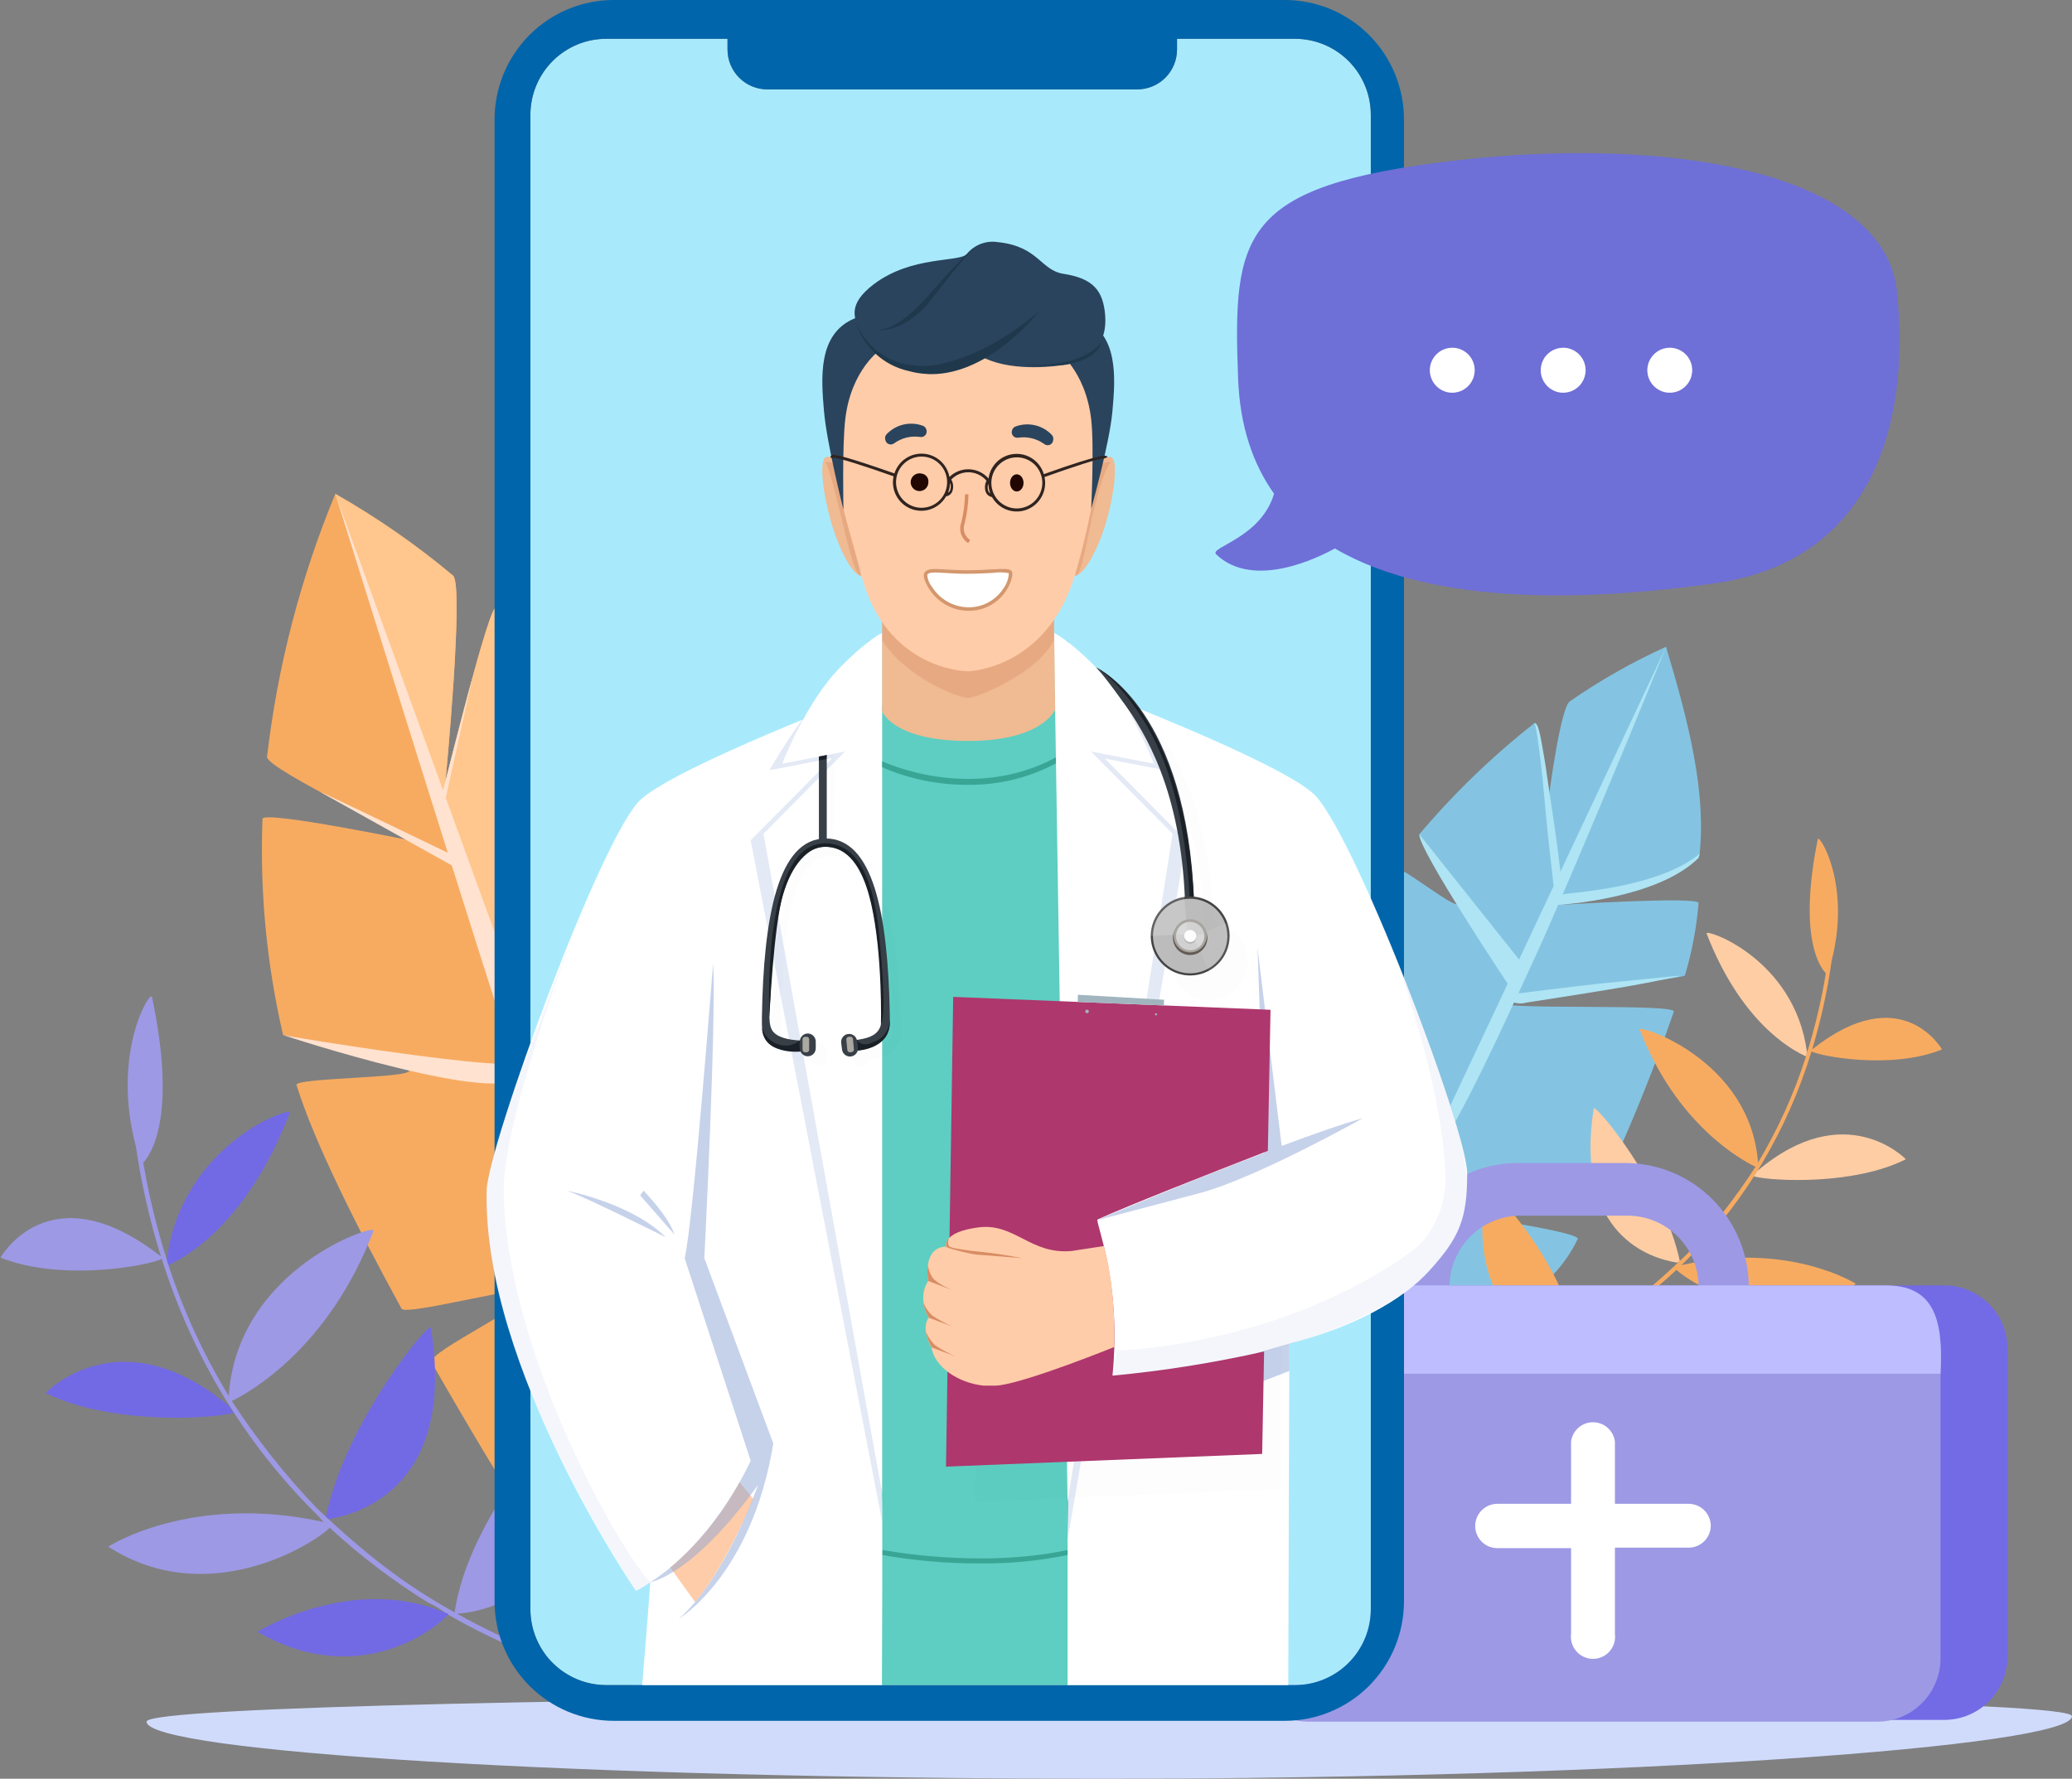 <svg width="467" height="401" viewBox="0 0 467 401" fill="none" xmlns="http://www.w3.org/2000/svg">
<rect x="0" y="0" width="467" height="401" fill="#808080" stroke="none"/>
<path d="M466.987 386.908C466.987 393.679 367.755 401 248.908 401C130.061 401 33.035 394.903 33.035 388.132C33.035 381.361 466.987 380.137 466.987 386.908Z" fill="#D0DBFC"/>
<path d="M375.495 145.806C367.917 149.247 360.664 153.366 353.824 158.111C351.693 159.548 349.126 179.349 349.126 179.349C349.126 179.349 347.057 162.059 345.849 163.021C336.398 170.448 327.725 178.819 319.966 188.007C318.981 189.156 329.711 202.561 328.689 203.773C327.667 204.985 314.869 194.241 313.81 195.64C300.962 212.718 267.378 259.629 262.518 285.352L296.737 299.494C337.325 303.542 350.559 289.7 355.594 279.343C356.491 277.507 321.461 272.722 321.461 272.722C321.461 272.722 359.93 270.223 360.74 268.499C366.973 255.339 372.485 241.847 377.252 228.084C377.9 226.136 337.375 227.835 337.898 225.961C338.147 225.136 379.532 220.714 379.757 219.902C381.346 214.585 382.378 209.117 382.835 203.586C382.922 202.012 351.145 204.023 351.145 204.023C351.145 204.023 382.585 196.939 383.047 192.717C384.592 178.625 380.629 162.871 375.495 145.806Z" fill="#84C4E2"/>
<path d="M320.252 263.352L350.16 199.763C350.06 199.013 349.998 198.264 349.911 197.502C349.612 194.92 349.321 192.334 349.038 189.744C348.328 183.36 347.917 176.951 347.107 170.579C346.16 162.946 345.861 163.084 345.861 163.084C346.808 162.634 347.531 167.918 347.879 169.83C348.44 172.828 348.727 175.489 349.2 178.5C350.123 184.509 351.032 190.493 351.693 196.527L375.519 145.818C375.519 145.818 363.394 175.652 352.191 201.675L352.44 201.587C353.313 201.262 373.625 200.338 383.071 192.467L382.809 193.429C373.501 202.661 351.954 203.911 351.169 204.036C347.431 212.781 346.085 215.517 342.247 223.9C342.757 223.923 343.269 223.877 343.767 223.762L346.259 223.45L355.232 222.35C362.173 221.513 369.151 220.926 376.093 220.189C377.725 220.014 378.847 220.002 378.847 220.002C378.847 220.002 371.993 221.476 367.457 222.263C360.64 223.437 353.749 224.524 346.97 225.574L344.104 226.011C343.169 226.292 342.172 226.292 341.237 226.011C331.978 246.187 323.554 262.503 320.252 263.352Z" fill="#AEE4F4"/>
<path d="M360.751 268.599L317.485 271.098L317.023 273.371C317.023 273.371 350.832 270.635 360.751 268.599Z" fill="#4E9DC4"/>
<path d="M319.915 188.107L342.981 217.078L340.34 222.575C340.34 222.575 319.479 191.28 319.915 188.107Z" fill="#AEE4F4"/>
<path d="M75.58 111.337C84.952 116.666 93.828 122.829 102.099 129.752C104.666 131.851 100.416 176.076 100.416 176.076C100.416 176.076 110.386 135.674 111.806 137.048C123.529 148.157 134.059 160.468 143.222 173.777C143.895 174.752 135.296 187.819 135.969 188.769C152.244 213.243 175.323 232.257 178.812 268.824C178.812 268.824 181.218 291.186 178.812 289.737C176.407 288.288 115.258 337.498 115.258 337.498C115.258 337.498 107.083 324.318 97.288 307.165C96.042 304.879 120.828 293.423 119.495 291.074C118.56 289.387 91.456 296.746 90.509 295.034C80.689 277.107 70.795 257.455 66.832 244.6C66.334 242.976 92.678 243.063 92.204 241.364C91.656 239.328 63.804 233.331 63.804 233.331C60.095 217.371 58.536 200.984 59.168 184.609C59.243 182.585 94.622 189.893 94.622 189.893C94.622 189.893 59.904 173.278 60.19 170.629C62.551 150.245 67.731 130.29 75.58 111.337V111.337Z" fill="#F7AB61"/>
<path d="M75.58 111.337C84.952 116.666 93.827 122.829 102.098 129.752C104.666 131.851 100.416 176.076 100.416 176.076C100.416 176.076 110.385 135.674 111.806 137.048C123.529 148.157 134.059 160.468 143.222 173.777C143.92 174.789 138.599 183.222 139.272 184.246C155.472 208.708 175.336 232.332 178.812 268.862C178.812 268.862 181.217 291.224 178.812 289.775C176.407 288.326 124.442 254.307 124.442 254.307L75.58 111.337Z" fill="#FFC68D"/>
<path d="M75.58 111.337C75.58 111.337 111.98 228.022 115.931 239.253C116.915 242.027 65.523 233.856 63.853 233.331C63.953 233.494 115.258 250.122 116.915 242.077C126.498 269.149 128.667 267.4 132.829 268.899L75.58 111.337Z" fill="#FFE2CF"/>
<path d="M72.189 178.55C72.613 178.55 101.636 192.592 101.636 192.592L103.02 195.765L72.189 178.55Z" fill="#FFE2CF"/>
<path d="M106.571 152.452L99.119 180.999L99.481 184.284L106.571 152.452Z" fill="#FFE2CF"/>
<path d="M175.186 376.239C167.173 383.872 140.381 379.986 120.143 371.954C114.257 369.618 108.533 366.893 103.008 363.796C107.233 363.558 133.813 360.51 127.383 320.882C127.097 319.121 105.7 341.546 102.46 363.508C93.737 358.586 84.827 352.764 71.381 339.984C64.275 332.548 57.871 324.468 52.252 315.848C56.227 313.911 74.16 303.917 84.204 277.432C84.827 275.783 53.486 285.889 51.554 314.698C45.91 305.431 41.352 295.542 37.971 285.227H38.108C37.987 284.921 37.883 284.608 37.797 284.29C37.797 284.103 37.709 283.915 37.672 283.728C37.672 283.89 37.672 284.04 37.672 284.203C35.363 276.972 33.564 269.587 32.288 262.103C34.033 260.254 39.94 251.721 34.257 224.761C33.908 223.1 25.023 237.254 30.631 258.492C31.868 266.879 33.751 275.158 36.264 283.253C11.203 263.652 0.125 283.516 0.125 283.516C14.244 289.162 34.22 285.115 36.463 283.803C39.885 294.745 44.613 305.231 50.545 315.035C50.545 315.035 52.439 318.059 52.775 318.571C58.369 327.187 64.906 335.149 72.265 342.308C72.271 342.328 72.271 342.35 72.265 342.37H72.191L72.988 343.132C43.08 336.523 24.388 348.679 24.388 348.679C46.694 363.046 70.421 348.267 74.322 344.419C81.194 350.778 88.664 356.456 96.628 361.372C98.055 361.992 99.393 362.803 100.603 363.783V363.783C106.728 367.333 113.105 370.428 119.682 373.04C134.636 378.95 148.344 381.486 158.65 381.486C166.849 381.486 172.943 379.899 175.859 377.101L175.186 376.239Z" fill="#9D99E5"/>
<path d="M100.666 363.696C79.332 354.588 58.01 367.868 58.01 367.868C78.92 380.012 95.806 369.193 100.616 364.395C101.526 363.608 100.691 363.746 100.666 363.696Z" fill="#726AE4"/>
<path d="M65.299 250.872C65.898 249.273 40.825 257.881 37.572 284.153C37.709 284.153 37.797 284.89 37.921 285.228C42.283 283.279 55.991 275.308 65.299 250.872Z" fill="#726AE4"/>
<path d="M51.766 317.097C26.992 296.334 10.281 314.036 10.281 314.036C24.612 321.157 47.155 319.97 52.651 318.521C52.651 318.521 51.816 317.272 51.791 317.122L51.766 317.097Z" fill="#726AE4"/>
<path d="M97.113 299.369C96.838 297.67 77.735 320.845 73.436 342.033C73.597 342.033 73.834 342.22 74.096 342.445C81.71 341.271 102.758 334.425 97.113 299.369Z" fill="#726AE4"/>
<path d="M296.401 312.612C302.931 318.746 324.614 315.423 340.951 308.864C345.7 306.936 350.317 304.695 354.771 302.155C351.344 301.993 329.848 299.657 334.832 267.562C335.057 266.138 352.503 284.165 355.232 301.918C362.26 297.895 369.438 293.173 380.255 282.691C385.987 276.632 391.148 270.053 395.67 263.04C392.442 261.503 377.862 253.508 369.575 232.12C369.064 230.795 394.499 238.791 396.231 262.103C400.741 254.567 404.371 246.535 407.048 238.166H406.948C407.035 237.916 407.11 237.654 407.185 237.404C407.259 237.154 407.259 237.104 407.284 236.954C407.291 237.079 407.291 237.204 407.284 237.329C409.111 231.464 410.526 225.477 411.521 219.414C410.088 217.928 405.29 211.044 409.702 189.181C409.976 187.845 417.254 199.263 412.842 216.503C411.889 223.299 410.414 230.011 408.431 236.58C428.606 220.564 437.703 236.58 437.703 236.58C426.313 241.24 410.113 238.079 408.294 237.029C405.587 245.901 401.821 254.412 397.078 262.378C397.078 262.378 395.57 264.876 395.296 265.239C390.821 272.244 385.575 278.722 379.657 284.553C379.651 284.573 379.651 284.595 379.657 284.615H379.582L378.947 285.227C403.135 279.706 418.3 289.425 418.3 289.425C400.331 301.193 381.04 289.363 377.85 286.277C372.321 291.465 366.308 296.109 359.893 300.144C358.737 300.646 357.659 301.311 356.69 302.118V302.118C351.75 305.023 346.607 307.566 341.3 309.726C329.25 314.586 318.171 316.735 309.797 316.797C303.167 316.797 298.22 315.548 295.84 313.349L296.401 312.612Z" fill="#F7AB61"/>
<path d="M357.176 302.305C357.714 301.953 358.33 301.739 358.97 301.681C359.057 301.674 359.14 301.642 359.208 301.589C359.277 301.536 359.329 301.465 359.358 301.383C359.387 301.301 359.392 301.212 359.372 301.128C359.352 301.043 359.307 300.966 359.245 300.906C359.544 300.706 359.843 300.494 360.117 300.269C360.157 300.238 360.191 300.2 360.217 300.157C382.211 296.958 391.221 305.154 391.221 305.154C374.373 315.148 360.64 306.403 356.715 302.593L357.176 302.305Z" fill="#FFCDA4"/>
<path d="M384.642 210.457C384.143 209.207 404.493 215.991 407.272 237.242C407.172 237.242 407.098 237.841 406.998 238.116C403.484 236.58 392.268 230.171 384.642 210.457Z" fill="#FFCDA4"/>
<path d="M395.981 264.064C415.92 247.099 429.553 261.341 429.553 261.341C417.988 267.188 399.732 266.338 395.283 265.214C395.283 265.214 395.969 264.177 395.981 264.077V264.064Z" fill="#FFCDA4"/>
<path d="M359.194 249.91C359.405 248.535 375.02 267.187 378.609 284.315C378.484 284.315 378.285 284.465 378.085 284.653C371.879 283.741 354.795 278.331 359.194 249.91Z" fill="#FFCDA4"/>
<path d="M438.214 289.775H310.071C302.197 289.775 295.814 296.174 295.814 304.067V373.44C295.814 381.334 302.197 387.732 310.071 387.732H438.214C446.087 387.732 452.47 381.334 452.47 373.44V304.067C452.47 296.174 446.087 289.775 438.214 289.775Z" fill="#736BE5"/>
<path d="M423.11 290.175H294.967C287.094 290.175 280.711 296.574 280.711 304.467V373.84C280.711 381.734 287.094 388.132 294.967 388.132H423.11C430.984 388.132 437.366 381.734 437.366 373.84V304.467C437.366 296.574 430.984 290.175 423.11 290.175Z" fill="#9D99E5"/>
<path d="M366.82 318.171H342.72C339.003 318.25 335.309 317.584 331.853 316.213C328.397 314.842 325.248 312.793 322.592 310.186C319.936 307.579 317.826 304.466 316.386 301.031C314.945 297.596 314.203 293.907 314.203 290.181C314.203 286.455 314.945 282.766 316.386 279.331C317.826 275.895 319.936 272.783 322.592 270.176C325.248 267.569 328.397 265.52 331.853 264.149C335.309 262.777 339.003 262.112 342.72 262.19H366.82C374.123 262.345 381.075 265.362 386.185 270.594C391.295 275.827 394.157 282.858 394.157 290.181C394.157 297.504 391.295 304.535 386.185 309.767C381.075 315 374.123 318.017 366.82 318.171V318.171ZM342.72 274.059C338.469 274.059 334.393 275.751 331.388 278.764C328.382 281.777 326.694 285.864 326.694 290.125C326.694 294.386 328.382 298.472 331.388 301.485C334.393 304.498 338.469 306.191 342.72 306.191H366.82C371.071 306.191 375.147 304.498 378.152 301.485C381.158 298.472 382.846 294.386 382.846 290.125C382.846 285.864 381.158 281.777 378.152 278.764C375.147 275.751 371.071 274.059 366.82 274.059H342.72Z" fill="#9D99E5"/>
<path d="M280.711 309.701C280.727 304.422 282.827 299.363 286.551 295.629C290.275 291.896 295.321 289.791 300.587 289.775H425.079C436.045 289.775 438.039 297.683 437.366 309.701H280.711Z" fill="#BDBDFF"/>
<path d="M380.603 339.022H363.979V324.967C363.819 323.767 363.23 322.665 362.322 321.868C361.413 321.07 360.246 320.63 359.038 320.63C357.83 320.63 356.663 321.07 355.754 321.868C354.845 322.665 354.256 323.767 354.097 324.967V339.022H337.473C336.151 339.022 334.883 339.549 333.948 340.486C333.013 341.423 332.488 342.694 332.488 344.019C332.488 345.345 333.013 346.616 333.948 347.553C334.883 348.49 336.151 349.016 337.473 349.016H354.097V368.318C354.003 369.024 354.061 369.741 354.266 370.423C354.472 371.105 354.82 371.734 355.288 372.27C355.756 372.805 356.332 373.235 356.979 373.529C357.626 373.823 358.328 373.975 359.038 373.975C359.748 373.975 360.45 373.823 361.097 373.529C361.743 373.235 362.32 372.805 362.788 372.27C363.256 371.734 363.604 371.105 363.809 370.423C364.015 369.741 364.073 369.024 363.979 368.318V348.904H380.603C381.925 348.904 383.193 348.378 384.127 347.44C385.062 346.503 385.587 345.232 385.587 343.907C385.558 342.601 385.02 341.359 384.088 340.446C383.157 339.533 381.905 339.022 380.603 339.022V339.022Z" fill="white"/>
<path d="M308.962 25.886V362.759C308.962 367.302 307.162 371.658 303.958 374.87C300.754 378.082 296.408 379.887 291.877 379.887H136.592C132.068 379.877 127.732 378.068 124.536 374.857C121.34 371.646 119.545 367.295 119.545 362.759V25.886C119.545 21.34 121.346 16.98 124.553 13.765C127.759 10.551 132.108 8.745 136.642 8.745H163.971V11.156C163.971 12.338 164.203 13.507 164.654 14.598C165.105 15.69 165.765 16.681 166.599 17.517C167.432 18.352 168.421 19.015 169.509 19.466C170.598 19.919 171.765 20.151 172.943 20.151H256.324C257.502 20.151 258.668 19.919 259.756 19.466C260.843 19.014 261.832 18.351 262.664 17.516C263.496 16.68 264.156 15.689 264.605 14.598C265.055 13.506 265.285 12.337 265.284 11.156V8.745H291.914C296.441 8.755 300.779 10.566 303.975 13.779C307.172 16.993 308.965 21.347 308.962 25.886V25.886Z" fill="#A8EAFC"/>
<path d="M289.571 0H138.336C131.21 0 124.377 2.838 119.338 7.889C114.299 12.94 111.469 19.791 111.469 26.935V361.01C111.469 368.153 114.299 375.004 119.338 380.056C124.377 385.107 131.21 387.945 138.336 387.945H289.571C296.696 387.945 303.53 385.107 308.569 380.056C313.607 375.004 316.438 368.153 316.438 361.01V26.935C316.438 19.791 313.607 12.94 308.569 7.889C303.53 2.838 296.696 0 289.571 0V0ZM308.961 362.759C308.961 367.302 307.161 371.658 303.957 374.87C300.753 378.082 296.407 379.887 291.876 379.887H136.591C132.067 379.877 127.731 378.068 124.535 374.857C121.339 371.646 119.544 367.295 119.544 362.759V25.886C119.544 21.34 121.345 16.98 124.552 13.765C127.758 10.551 132.107 8.745 136.641 8.745H163.97V11.156C163.97 12.338 164.202 13.507 164.653 14.598C165.104 15.69 165.764 16.681 166.598 17.517C167.431 18.352 168.42 19.015 169.508 19.466C170.597 19.919 171.764 20.151 172.942 20.151H256.323C257.501 20.151 258.667 19.918 259.755 19.466C260.842 19.014 261.831 18.351 262.663 17.516C263.495 16.68 264.155 15.689 264.604 14.598C265.054 13.506 265.284 12.337 265.283 11.156V8.745H291.913C296.44 8.755 300.778 10.566 303.974 13.779C307.171 16.993 308.964 21.347 308.961 25.886V362.759Z" fill="#0065AA"/>
<path d="M427.572 65.863C424.755 38.253 374.996 30.608 327.318 36.267C279.64 41.926 277.808 52.758 279.054 85.414C279.465 96.121 282.394 104.604 287.154 111.3C284.225 121.294 272.462 123.381 274.094 124.955C282.506 133.038 297.298 125.617 300.862 123.643C323.866 137.173 360.329 135.199 386.635 131.476C421.578 126.479 430.675 96.133 427.572 65.863Z" fill="#6F6FD8"/>
<path d="M332.376 83.391C332.391 84.397 332.107 85.385 331.56 86.229C331.013 87.073 330.228 87.734 329.305 88.13C328.382 88.525 327.363 88.636 326.376 88.449C325.39 88.262 324.481 87.785 323.766 87.079C323.051 86.373 322.562 85.469 322.361 84.483C322.159 83.497 322.255 82.474 322.636 81.542C323.016 80.611 323.665 79.815 324.498 79.254C325.332 78.693 326.313 78.394 327.317 78.394C328.647 78.39 329.924 78.913 330.872 79.849C331.819 80.785 332.36 82.058 332.376 83.391V83.391Z" fill="white"/>
<path d="M357.374 83.391C357.389 84.397 357.105 85.385 356.558 86.229C356.011 87.073 355.226 87.734 354.303 88.13C353.38 88.525 352.361 88.636 351.374 88.449C350.388 88.262 349.48 87.785 348.764 87.079C348.049 86.373 347.56 85.469 347.359 84.483C347.157 83.497 347.253 82.474 347.634 81.542C348.014 80.611 348.663 79.815 349.496 79.254C350.33 78.693 351.311 78.394 352.315 78.394C353.644 78.393 354.919 78.918 355.866 79.853C356.813 80.788 357.355 82.059 357.374 83.391V83.391Z" fill="white"/>
<path d="M381.401 83.391C381.416 84.397 381.132 85.385 380.585 86.229C380.039 87.073 379.254 87.734 378.331 88.13C377.407 88.525 376.388 88.636 375.402 88.449C374.415 88.262 373.507 87.785 372.792 87.079C372.077 86.373 371.587 85.469 371.386 84.483C371.185 83.497 371.28 82.474 371.661 81.542C372.042 80.611 372.69 79.815 373.524 79.254C374.357 78.693 375.338 78.394 376.342 78.394C377.672 78.39 378.95 78.913 379.897 79.849C380.844 80.785 381.385 82.058 381.401 83.391V83.391Z" fill="white"/>
<path d="M197.941 158.961C198.452 158.149 217.879 167.906 239.575 155.151C261.271 142.395 248.622 276.557 248.622 276.557L246.853 346.206L244.36 379.837H190.152L179.049 274.059C179.049 274.059 190.376 170.967 197.941 158.961Z" fill="#5DCEC1"/>
<path d="M295.839 178.762C286.991 171.129 246.229 155.625 246.229 155.625L239.574 167.543C239.574 167.543 241.73 315.348 240.621 345.793V379.874H290.355L290.605 302.905C304.998 299.244 316.051 293.173 322.12 286.502C329.024 278.931 330.681 274.671 330.681 264.601C330.681 254.532 304.699 186.395 295.839 178.762Z" fill="white"/>
<path d="M193.468 289.05C193.941 288.288 194.19 287.801 194.19 287.801V156.962C194.19 156.962 153.428 172.453 144.581 180.086C135.733 187.72 109.975 258.293 109.688 268.362C108.716 308.277 143.334 358.636 143.334 358.636C144.472 358.083 145.557 357.427 146.575 356.675C145.902 365.982 144.743 379.874 144.743 379.874H198.776C198.776 379.874 198.963 338.51 198.776 336.624C198.726 335.499 195.81 309.739 193.468 289.05Z" fill="white"/>
<path d="M280.163 253.383L271.066 258.805C270.962 258.866 270.844 258.899 270.723 258.899C270.603 258.899 270.484 258.866 270.38 258.805L260.76 253.383C260.649 253.334 260.554 253.256 260.484 253.157C260.413 253.058 260.371 252.942 260.361 252.821V232.569C260.361 232.387 260.434 232.212 260.562 232.084C260.691 231.955 260.865 231.882 261.047 231.882H279.739C279.919 231.886 280.09 231.959 280.216 232.088C280.342 232.216 280.412 232.389 280.412 232.569V252.821C280.42 252.928 280.402 253.035 280.358 253.133C280.315 253.231 280.247 253.317 280.163 253.383V253.383Z" fill="#D5E1ED"/>
<path d="M280.163 253.383L271.066 258.805C270.962 258.867 270.844 258.899 270.723 258.899C270.603 258.899 270.484 258.867 270.38 258.805L260.76 253.383C260.649 253.334 260.554 253.256 260.484 253.157C260.413 253.058 260.371 252.942 260.361 252.821V236.655C260.361 236.473 260.434 236.298 260.562 236.169C260.691 236.04 260.865 235.968 261.047 235.968H279.739C279.919 235.971 280.09 236.045 280.216 236.173C280.342 236.302 280.412 236.475 280.412 236.655V252.821C280.42 252.928 280.402 253.035 280.358 253.133C280.315 253.231 280.247 253.317 280.163 253.383V253.383Z" fill="#B8DDFF"/>
<g opacity="0.5">
<path opacity="0.5" d="M240.621 347.13V144.256C240.621 144.256 242.328 147.405 248.597 153.764C256.422 161.734 263.139 173.752 263.139 173.752L248.995 171.004L267.364 189.543L253.544 270.973L243.761 272.434L249.992 292.148L240.621 347.13Z" fill="#8FA7D7"/>
</g>
<g opacity="0.5">
<path opacity="0.5" d="M187.971 153.651C180.133 161.61 173.428 173.64 173.428 173.64L187.56 170.904L169.191 189.431L198.825 343.02L195.947 144.132C195.947 144.132 194.227 147.28 187.971 153.651Z" fill="#8FA7D7"/>
</g>
<path d="M240.621 338.635L237.543 142.683C237.543 142.683 240.721 144.057 246.989 150.416C254.815 158.374 260.061 172.166 260.061 172.166L245.917 169.43L264.286 187.957L251.126 271.748L244.384 273.309L249.369 283.304L240.621 338.635Z" fill="white"/>
<path d="M198.825 336.624V142.683C198.825 142.683 195.647 144.057 189.391 150.416C181.553 158.374 176.307 172.166 176.307 172.166L190.45 169.43L172.082 187.957L198.825 336.624Z" fill="white"/>
<path d="M220.82 352.452C213.476 352.476 206.144 351.845 198.912 350.566V349.429C199.124 349.429 220.608 353.726 240.621 349.429V350.566C234.106 351.895 227.468 352.528 220.82 352.452V352.452Z" fill="#38A595"/>
<path d="M218.092 176.926C211.465 176.961 204.904 175.613 198.826 172.966V171.616C199.026 171.704 218.765 181.099 237.993 170.754V172.091C231.872 175.359 225.026 177.022 218.092 176.926V176.926Z" fill="#38A595"/>
<path opacity="0.5" d="M127.67 268.412C127.67 268.412 142.387 271.248 150.039 278.919C150.039 278.919 130.972 269.362 127.67 268.412Z" fill="#8FA7D7"/>
<path d="M166.687 334.163L169.765 337.91C169.765 337.91 163.534 353.139 156.668 361.172L151.072 353.389C157.434 348.019 162.731 341.497 166.687 334.163Z" fill="#FFCCA9"/>
<path opacity="0.5" d="M145.09 268.412C145.439 268.999 150.386 273.722 152.031 278.332L144.268 269.474L145.09 268.412Z" fill="#8FA7D7"/>
<path opacity="0.5" d="M160.742 217.203C160.742 216.491 156.231 275.92 154.312 283.653L169.191 329.303C169.191 329.303 161.34 347.13 146.623 356.675C146.623 356.675 156.044 355.276 170.873 334.737C170.873 334.737 163.459 355.975 152.978 364.945C152.978 364.945 169.453 355.151 174.288 325.417L158.748 283.653C158.748 283.653 161.452 230.421 160.742 217.203Z" fill="#8FA7D7"/>
<path opacity="0.5" d="M290.606 302.905L283.428 304.979L284.524 311.426L290.606 309.064V302.905Z" fill="#8FA7D7"/>
<path opacity="0.5" d="M288.873 258.342L283.415 213.605L285.109 259.829C266.828 266.788 247.139 275.095 247.139 275.095C247.139 275.095 257.594 272.397 270.442 268.961C283.29 265.526 307.166 252.083 307.166 252.083C302.306 253.445 295.801 255.744 288.873 258.342Z" fill="#8FA7D7"/>
<path opacity="0.1" d="M314.146 214.717C314.146 214.717 325.66 245.774 325.785 265.938C325.785 273.434 321.56 279.68 318.482 281.867C288.512 303.704 251.576 304.479 251.576 304.479C251.576 304.479 251.264 309.476 250.566 310.426C250.566 310.426 315.965 306.078 328.464 277.694C330.358 274.126 331.123 270.065 330.657 266.05C329.449 252.658 322.009 233.844 314.146 214.717Z" fill="#8FA7D7"/>
<path opacity="0.1" d="M132.007 203.311C132.455 202.062 113.314 250.872 113.538 268.412C113.887 305.254 141.016 351.715 146.612 356.675L143.372 358.636C143.372 358.636 107.357 305.004 109.725 268.362C110.199 261.116 111.071 257.918 132.007 203.311Z" fill="#8FA7D7"/>
<path d="M250.741 310.126C252.859 288.538 246.666 275.233 247.389 274.908C254.38 271.747 271.751 264.914 285.758 259.454L286.356 227.647L214.839 224.736L213.219 330.639L284.474 327.778L284.911 304.679C273.649 307.227 262.235 309.047 250.741 310.126V310.126Z" fill="#AE376D"/>
<path d="M262.317 226.673L262.354 225.386L242.951 224.262L242.914 225.886L262.317 226.673Z" fill="#A1B5BF"/>
<path d="M245.408 228.022C245.408 228.076 245.397 228.129 245.376 228.178C245.356 228.227 245.325 228.272 245.287 228.309C245.248 228.347 245.203 228.376 245.153 228.395C245.103 228.414 245.05 228.424 244.997 228.422C244.891 228.422 244.789 228.38 244.715 228.305C244.64 228.23 244.598 228.128 244.598 228.022C244.596 227.969 244.605 227.915 244.625 227.865C244.644 227.815 244.673 227.77 244.71 227.731C244.747 227.693 244.792 227.662 244.841 227.641C244.89 227.621 244.943 227.61 244.997 227.61C245.106 227.61 245.21 227.653 245.287 227.731C245.365 227.808 245.408 227.913 245.408 228.022V228.022Z" fill="#A1B5BF"/>
<path d="M260.797 228.672C260.797 228.721 260.783 228.769 260.755 228.811C260.728 228.852 260.689 228.884 260.643 228.903C260.598 228.922 260.548 228.926 260.499 228.917C260.451 228.907 260.407 228.883 260.372 228.848C260.337 228.813 260.313 228.769 260.304 228.72C260.294 228.672 260.299 228.622 260.318 228.576C260.337 228.53 260.369 228.491 260.41 228.464C260.451 228.437 260.499 228.422 260.548 228.422C260.614 228.422 260.678 228.448 260.724 228.495C260.771 228.542 260.797 228.605 260.797 228.672Z" fill="#A1B5BF"/>
<path d="M249.457 117.159C247.413 124.518 243.824 130.152 242.254 129.727C242.254 129.727 243.363 125.03 244.821 117.534C246.528 108.789 246.765 102.705 250.317 103.042C251.924 103.192 251.488 109.788 249.457 117.159Z" fill="#F0BA92"/>
<g opacity="0.6">
<path opacity="0.6" d="M246.728 114.148C244.871 121.557 243.824 130.189 242.254 129.765C242.254 129.765 243.812 123.081 245.282 115.585C246.977 106.84 246.802 103.879 250.354 104.204C250.391 104.154 248.983 105.103 246.728 114.148Z" fill="#D88D64"/>
</g>
<path d="M187.173 117.159C189.217 124.518 192.594 130.202 194.152 129.765C194.152 129.765 192.494 123.693 191.51 117.272C190.152 108.527 189.865 102.655 186.314 102.992C184.706 103.192 185.142 109.789 187.173 117.159Z" fill="#F0BA92"/>
<g opacity="0.6">
<path opacity="0.6" d="M188.806 113.312C190.662 120.72 192.544 130.215 194.152 129.777C194.152 129.777 192.494 122.157 191.024 114.648C189.329 105.903 189.603 103.892 186.039 104.229C186.052 104.229 186.562 104.304 188.806 113.312Z" fill="#D88D64"/>
</g>
<path d="M237.819 159.935C237.819 159.935 235.127 167.044 218.192 167.044C201.256 167.044 198.826 160.372 198.826 160.372V138.772H237.545L237.819 159.935Z" fill="#F0BA92"/>
<g opacity="0.6">
<path opacity="0.6" d="M237.569 144.256C234.08 151.577 220.397 157.324 218.179 157.324C215.961 157.324 204.359 152.877 198.826 144.381V133.138H237.544L237.569 144.256Z" fill="#D88D64"/>
</g>
<path d="M242.255 129.727C235.799 150.965 218.179 151.34 218.179 151.34C218.179 151.34 199.573 151.34 194.016 129.215C190.339 114.648 181.554 92.348 192.096 75.82C198.09 66.463 241.644 62.727 246.778 75.82C251.912 88.913 246.043 117.259 242.255 129.727Z" fill="#FFCCA9"/>
<path d="M227.65 128.94C228.372 129.54 226.167 137.223 218.204 137.311C211.437 137.373 208.047 130.414 208.658 129.365C209.418 128.116 212.11 128.953 217.93 128.953C223.749 128.953 226.877 128.291 227.65 128.94Z" fill="white"/>
<path d="M218.103 137.71C216.252 137.66 214.446 137.126 212.864 136.162C211.282 135.198 209.978 133.837 209.081 132.213C208.47 131.151 207.947 129.802 208.321 129.165C208.931 128.116 210.377 128.203 213.006 128.378C214.315 128.453 215.935 128.553 217.929 128.553C220.296 128.553 222.203 128.453 223.736 128.353C226.128 128.228 227.337 128.153 227.91 128.64C228.459 129.09 228.035 130.489 227.823 131.064C227.111 133.039 225.801 134.742 224.076 135.934C222.351 137.125 220.297 137.747 218.203 137.71H218.103ZM210.776 129.065C209.829 129.065 209.23 129.177 208.994 129.577C209.049 130.546 209.407 131.472 210.016 132.226C210.872 133.616 212.059 134.772 213.471 135.59C214.882 136.407 216.474 136.861 218.103 136.911H218.19C219.784 136.94 221.358 136.558 222.761 135.801C224.165 135.044 225.35 133.937 226.203 132.588C226.917 131.604 227.325 130.431 227.375 129.215C226.186 128.991 224.969 128.97 223.773 129.152C222.24 129.24 220.321 129.352 217.929 129.352C215.91 129.352 214.277 129.252 212.944 129.165C212.097 129.14 211.374 129.065 210.776 129.065V129.065Z" fill="#D3976E"/>
<path d="M218.216 122.444C217.46 121.964 216.893 121.236 216.611 120.384C216.329 119.533 216.35 118.609 216.671 117.771C217.18 115.698 217.456 113.573 217.493 111.438H218.291C218.246 113.65 217.953 115.85 217.418 117.996C217.163 118.669 217.148 119.41 217.375 120.093C217.602 120.776 218.058 121.359 218.664 121.744L218.216 122.444Z" fill="#D88D64"/>
<path d="M248.783 280.917L241.481 282.029C232.16 282.841 228.708 275.633 220.483 276.707C212.258 277.782 213.23 281.042 213.23 281.042C207.772 281.192 209.205 288.775 209.205 288.775C206.626 292.623 209.305 297.071 209.305 297.071C207.436 299.732 209.928 303.767 209.928 303.767C210.638 308.152 215.947 311.775 221.654 312.375H222.228H222.838H223.486C223.798 312.375 224.097 312.375 224.396 312.375H224.508L225.268 312.312C232.16 311.363 251.151 303.667 251.151 303.667C251.438 288.85 248.783 280.917 248.783 280.917Z" fill="#FFCCA9"/>
<path d="M213.232 281.042C213.232 281.042 217.955 281.979 220.51 282.154C223.831 282.485 227.133 282.986 230.404 283.654C230.404 283.654 222.728 283.016 220.435 282.866C218.74 282.804 212.509 281.117 213.232 281.042Z" fill="#D88D64"/>
<path d="M214.701 290.874C214.701 290.874 211.237 289.45 210.215 288.064C209.634 287.208 209.263 286.228 209.131 285.203C208.971 286.39 208.996 287.596 209.205 288.776L214.701 290.874Z" fill="#D88D64"/>
<path d="M214.84 299.132C213.226 298.434 211.675 297.598 210.204 296.634C209.28 295.839 208.577 294.819 208.16 293.673C208.313 294.876 208.716 296.034 209.344 297.071L214.84 299.132Z" fill="#D88D64"/>
<path d="M215.5 305.853C213.887 305.155 212.336 304.319 210.864 303.355C209.903 302.475 209.157 301.385 208.684 300.169C208.873 301.45 209.323 302.679 210.005 303.779L215.5 305.853Z" fill="#D88D64"/>
<path d="M213.917 279.056C213.917 279.056 213.082 280.992 214.59 281.254L214.826 281.592L213.231 280.992C213.202 280.639 213.248 280.284 213.366 279.95C213.484 279.616 213.672 279.311 213.917 279.056Z" fill="#D88D64"/>
<path d="M200.544 228.409C200.108 206.022 196.806 189.031 186.101 189.031C175.397 189.031 172.07 206.596 171.721 229.484V230.733C171.721 235.18 174.076 236.28 177.092 236.754C178.19 236.916 179.297 237.003 180.406 237.017C180.567 237.404 180.857 237.723 181.226 237.919C181.596 238.115 182.023 238.175 182.432 238.089C182.841 238.003 183.208 237.776 183.468 237.448C183.729 237.12 183.867 236.711 183.858 236.292V234.806C183.858 234.325 183.668 233.864 183.329 233.525C182.99 233.185 182.531 232.994 182.051 232.994C181.618 232.997 181.2 233.159 180.876 233.448C180.553 233.738 180.346 234.136 180.294 234.568C177.889 234.443 174.936 233.931 173.964 232.145C172.992 230.358 173.577 226.723 173.665 224.236C174.3 205.21 177.403 190.905 186.189 190.905C194.974 190.905 198.065 205.172 198.65 224.162C198.725 226.548 199.136 230.033 198.252 231.82C197.367 233.606 195.286 234.131 193.13 234.431C193.011 233.988 192.73 233.607 192.342 233.364C191.955 233.121 191.49 233.034 191.041 233.121C190.592 233.209 190.193 233.463 189.924 233.833C189.655 234.204 189.536 234.663 189.591 235.118L189.778 236.592C189.828 237.01 190.022 237.396 190.326 237.686C190.631 237.976 191.026 238.151 191.444 238.18C191.863 238.21 192.279 238.092 192.62 237.848C192.962 237.604 193.208 237.248 193.317 236.842C196.769 236.367 200.669 234.831 200.544 230.296V228.509C200.554 228.476 200.554 228.442 200.544 228.409V228.409Z" fill="#383F47"/>
<path d="M186.34 189.956H184.57V170.567L186.34 170.229V189.956Z" fill="#383F47"/>
<path d="M267.089 203.311C266.167 178.137 258.154 165.245 253.02 158.111C248.148 151.34 247.014 150.44 247.014 150.44C247.849 150.84 267.563 160.435 269.121 203.236L267.089 203.311Z" fill="#383F47"/>
<path d="M268.225 203.786C266.854 177.613 260.623 166.157 255.489 159.023C250.604 152.252 246.99 150.416 246.99 150.416C247.825 150.803 267.564 161.272 269.122 204.01L268.225 203.786Z" fill="#1A2026"/>
<path d="M276.885 211.006C276.888 212.719 276.383 214.394 275.436 215.82C274.488 217.245 273.14 218.357 271.563 219.014C269.985 219.671 268.248 219.844 266.572 219.512C264.896 219.179 263.356 218.356 262.147 217.145C260.938 215.935 260.114 214.392 259.78 212.713C259.446 211.033 259.616 209.291 260.269 207.709C260.923 206.126 262.03 204.773 263.45 203.821C264.87 202.869 266.541 202.361 268.249 202.361C270.537 202.361 272.732 203.272 274.351 204.893C275.97 206.514 276.882 208.712 276.885 211.006V211.006Z" fill="#BCBCBC"/>
<path d="M268.248 219.914C266.491 219.914 264.772 219.391 263.311 218.412C261.849 217.433 260.711 216.041 260.038 214.413C259.366 212.784 259.191 210.992 259.535 209.264C259.879 207.536 260.726 205.949 261.97 204.704C263.214 203.458 264.798 202.611 266.523 202.269C268.247 201.926 270.034 202.105 271.657 202.781C273.281 203.457 274.667 204.601 275.642 206.067C276.617 207.533 277.136 209.257 277.134 211.019C277.13 213.379 276.193 215.642 274.527 217.31C272.861 218.977 270.603 219.914 268.248 219.914V219.914ZM268.248 202.611C266.59 202.611 264.968 203.104 263.589 204.028C262.21 204.952 261.135 206.265 260.5 207.802C259.865 209.338 259.699 211.028 260.023 212.659C260.346 214.29 261.145 215.788 262.318 216.964C263.491 218.14 264.985 218.941 266.612 219.265C268.239 219.59 269.925 219.423 271.458 218.787C272.99 218.151 274.3 217.073 275.222 215.69C276.143 214.308 276.635 212.682 276.635 211.019C276.632 208.79 275.747 206.654 274.175 205.078C272.603 203.502 270.472 202.615 268.248 202.611V202.611Z" fill="#444444"/>
<g opacity="0.3">
<path opacity="0.3" d="M272.536 218.84L270.33 214.242L271.863 210.007L276.623 207.971C276.623 207.971 279.415 214.092 272.511 218.84H272.536Z" fill="white"/>
</g>
<path d="M272.125 211.594C272.088 212.356 271.829 213.091 271.38 213.707C270.931 214.323 270.311 214.794 269.597 215.06C268.883 215.326 268.108 215.376 267.366 215.204C266.624 215.032 265.949 214.646 265.424 214.093C264.9 213.54 264.548 212.844 264.414 212.093C264.28 211.342 264.369 210.567 264.67 209.866C264.971 209.165 265.47 208.568 266.107 208.149C266.743 207.73 267.488 207.507 268.249 207.509C269.303 207.538 270.302 207.984 271.028 208.75C271.754 209.515 272.149 210.538 272.125 211.594Z" fill="#635B53"/>
<g opacity="0.4">
<path opacity="0.4" d="M266.891 202.049L267.365 207.309L264.461 210.744L259.29 211.007C259.29 211.007 258.779 204.123 266.891 202.049V202.049Z" fill="white"/>
</g>
<path d="M271.701 211.007C271.703 211.692 271.503 212.362 271.125 212.933C270.747 213.503 270.209 213.949 269.578 214.213C268.948 214.477 268.253 214.547 267.583 214.415C266.913 214.283 266.296 213.954 265.812 213.471C265.328 212.987 264.998 212.371 264.864 211.699C264.73 211.027 264.798 210.331 265.058 209.698C265.319 209.065 265.762 208.523 266.33 208.143C266.898 207.762 267.565 207.559 268.249 207.559C269.162 207.559 270.038 207.921 270.685 208.568C271.332 209.214 271.697 210.091 271.701 211.007V211.007Z" fill="#D3D3D3"/>
<path d="M268.25 214.717C267.511 214.717 266.788 214.497 266.173 214.085C265.558 213.674 265.079 213.088 264.796 212.403C264.513 211.719 264.439 210.965 264.584 210.238C264.728 209.511 265.084 208.843 265.607 208.319C266.13 207.795 266.796 207.438 267.521 207.293C268.246 207.149 268.998 207.223 269.681 207.506C270.364 207.79 270.948 208.271 271.359 208.887C271.769 209.503 271.989 210.228 271.989 210.969C271.989 211.963 271.595 212.916 270.894 213.619C270.193 214.322 269.242 214.717 268.25 214.717ZM268.25 207.808C267.617 207.808 266.998 207.997 266.471 208.349C265.944 208.702 265.534 209.204 265.291 209.79C265.049 210.377 264.986 211.023 265.109 211.645C265.233 212.268 265.538 212.84 265.986 213.289C266.433 213.738 267.004 214.044 267.625 214.168C268.247 214.292 268.891 214.228 269.476 213.985C270.061 213.742 270.561 213.331 270.913 212.803C271.265 212.275 271.453 211.654 271.453 211.019C271.44 210.175 271.097 209.37 270.498 208.777C269.899 208.183 269.092 207.849 268.25 207.846V207.808Z" fill="#A8A6A0"/>
<path d="M269.596 211.419C269.596 211.689 269.516 211.953 269.366 212.177C269.216 212.401 269.003 212.575 268.754 212.678C268.505 212.781 268.231 212.807 267.968 212.753C267.704 212.7 267.462 212.569 267.272 212.377C267.083 212.186 266.954 211.942 266.904 211.677C266.853 211.412 266.881 211.138 266.986 210.889C267.091 210.64 267.267 210.429 267.492 210.281C267.717 210.132 267.981 210.055 268.25 210.057C268.427 210.057 268.604 210.092 268.768 210.161C268.932 210.23 269.081 210.33 269.206 210.457C269.331 210.583 269.43 210.734 269.497 210.899C269.564 211.064 269.597 211.241 269.596 211.419Z" fill="#BABABA"/>
<path d="M268.249 212.368C268.999 212.368 269.607 211.759 269.607 211.007C269.607 210.255 268.999 209.645 268.249 209.645C267.499 209.645 266.891 210.255 266.891 211.007C266.891 211.759 267.499 212.368 268.249 212.368Z" fill="white"/>
<path d="M181.815 233.731H181.442C181.132 233.731 180.881 233.983 180.881 234.294V236.667C180.881 236.978 181.132 237.229 181.442 237.229H181.815C182.125 237.229 182.376 236.978 182.376 236.667V234.294C182.376 233.983 182.125 233.731 181.815 233.731Z" fill="#AAA9A2"/>
<path d="M191.628 233.705L191.256 233.74C190.947 233.769 190.721 234.044 190.75 234.353L190.973 236.716C191.003 237.025 191.276 237.252 191.585 237.222L191.957 237.187C192.265 237.158 192.491 236.884 192.462 236.574L192.239 234.211C192.21 233.902 191.936 233.675 191.628 233.705Z" fill="#AAA9A2"/>
<g opacity="0.4">
<path opacity="0.4" d="M267.365 208.046C266.806 208.209 266.306 208.532 265.928 208.976C265.549 209.42 265.308 209.965 265.234 210.544L267.178 210.694L267.689 210.182L267.365 208.046Z" fill="white"/>
</g>
<g opacity="0.4">
<path opacity="0.4" d="M270.093 213.555C270.562 213.206 270.92 212.726 271.121 212.176C271.323 211.625 271.359 211.028 271.227 210.457L269.358 210.994L269.059 211.656L270.093 213.555Z" fill="white"/>
</g>
<path d="M190.103 114.948C190.103 114.948 186.364 100.156 185.716 92.686C185.068 85.215 184.271 75.195 192.67 71.76C201.069 68.324 198.489 78.781 198.489 78.781C198.489 78.781 191.847 83.253 190.514 94.46C189.791 100.556 190.103 114.948 190.103 114.948Z" fill="#2A445D"/>
<path d="M245.931 114.723C245.931 114.723 250.056 100.156 250.729 92.686C251.402 85.215 252.174 75.195 243.775 71.76C235.376 68.324 237.956 78.781 237.956 78.781C237.956 78.781 244.598 83.253 245.931 94.46C246.654 100.556 245.931 114.723 245.931 114.723Z" fill="#2A445D"/>
<path d="M239.065 82.366C239.065 82.366 228.834 84.003 221.98 80.767C219.973 79.818 210.228 83.978 205.78 83.141C203.129 82.649 200.626 81.553 198.466 79.937C196.305 78.321 194.543 76.228 193.318 73.821C192.82 71.71 190.826 68.711 196.969 64.052C205.543 57.605 216.123 59.167 217.892 57.28C218.717 56.256 219.796 55.467 221.021 54.993C222.246 54.52 223.574 54.378 224.871 54.582C234.055 55.506 234.504 60.916 239.675 61.728C246.392 62.777 248.66 65.476 249.096 71.16C249.856 81.929 239.065 82.366 239.065 82.366Z" fill="#2A445D"/>
<path d="M219.586 55.844C219.586 55.844 216.745 57.93 209.48 66.35C202.215 74.771 198.488 74.258 197.666 74.408C197.666 74.408 203.897 75.495 210.514 66.788C217.131 58.08 219.586 55.844 219.586 55.844Z" fill="#1F384C"/>
<path d="M230.939 82.092C230.939 82.092 243.002 83.516 248.261 77.194C248.261 77.194 247.152 83.803 231.214 82.192L230.939 82.092Z" fill="#1F384C"/>
<path d="M211.088 82.266C196.869 84.253 192.794 72.497 192.856 72.709C193.722 75.437 195.291 77.887 197.405 79.811C199.519 81.735 202.102 83.065 204.894 83.665C206.116 84 207.369 84.209 208.633 84.29C209.306 84.353 209.717 84.353 209.717 84.353C223.312 84.465 234.316 70.061 234.316 70.061C225.082 78.006 216.895 81.117 211.088 82.266Z" fill="#1F384C"/>
<path d="M235.35 100.094C233.663 98.88 231.572 98.369 229.518 98.67C229.305 98.712 229.086 98.699 228.88 98.63C228.675 98.562 228.491 98.441 228.347 98.279C228.202 98.118 228.102 97.922 228.056 97.71C228.01 97.498 228.02 97.278 228.085 97.071V97.071C228.13 96.853 228.232 96.651 228.381 96.487C228.53 96.322 228.72 96.2 228.932 96.134C230.324 95.625 231.833 95.533 233.276 95.871C234.719 96.208 236.033 96.959 237.057 98.033C237.215 98.194 237.326 98.396 237.379 98.616C237.432 98.836 237.424 99.066 237.356 99.282V99.369C237.314 99.58 237.218 99.776 237.078 99.939C236.938 100.102 236.758 100.226 236.557 100.299C236.355 100.372 236.138 100.391 235.926 100.355C235.715 100.319 235.516 100.229 235.35 100.094Z" fill="#2A445D"/>
<path d="M229.169 110.801C230.008 110.801 230.689 109.934 230.689 108.864C230.689 107.795 230.008 106.928 229.169 106.928C228.329 106.928 227.648 107.795 227.648 108.864C227.648 109.934 228.329 110.801 229.169 110.801Z" fill="#210601"/>
<path d="M207.723 106.765C207.32 106.666 206.896 106.696 206.511 106.85C206.126 107.004 205.798 107.275 205.573 107.625C205.349 107.975 205.238 108.386 205.258 108.802C205.278 109.217 205.426 109.616 205.683 109.943C205.94 110.27 206.292 110.509 206.69 110.625C207.088 110.742 207.513 110.732 207.905 110.595C208.297 110.458 208.636 110.202 208.876 109.863C209.116 109.524 209.245 109.118 209.244 108.702C209.293 108.244 209.162 107.784 208.877 107.423C208.593 107.061 208.179 106.825 207.723 106.765V106.765Z" fill="#210601"/>
<path d="M235.263 106.89C234.844 105.486 233.958 104.267 232.751 103.439C231.545 102.61 230.092 102.221 228.634 102.337C227.177 102.452 225.802 103.065 224.741 104.073C223.679 105.081 222.995 106.424 222.801 107.877V107.877C222.259 107.252 221.596 106.746 220.851 106.388C220.106 106.029 219.297 105.828 218.471 105.795C217.646 105.762 216.823 105.899 216.052 106.197C215.282 106.495 214.58 106.948 213.991 107.527C213.733 106.12 213.013 104.839 211.946 103.889C210.88 102.938 209.527 102.372 208.102 102.28C206.678 102.188 205.264 102.576 204.084 103.382C202.904 104.187 202.027 105.365 201.591 106.728C190.912 102.98 188.282 102.443 187.572 102.568C187.36 102.568 187.186 102.93 187.148 103.105L187.697 103.33C187.73 103.281 187.768 103.235 187.809 103.192C188.744 103.08 195.386 105.241 201.392 107.377C201.303 107.813 201.257 108.257 201.255 108.702C201.249 110.122 201.712 111.504 202.573 112.632C203.433 113.759 204.643 114.569 206.011 114.935C207.38 115.3 208.831 115.201 210.137 114.652C211.444 114.103 212.531 113.135 213.231 111.9C213.421 111.868 213.605 111.809 213.779 111.725C213.965 111.629 214.133 111.502 214.277 111.35C214.549 111.042 214.723 110.659 214.776 110.251C214.919 109.513 214.786 108.748 214.402 108.102C214.922 107.562 215.55 107.138 216.244 106.856C216.938 106.575 217.684 106.443 218.432 106.469C219.18 106.495 219.915 106.678 220.588 107.007C221.261 107.335 221.858 107.802 222.34 108.377C222.021 109.005 221.916 109.72 222.041 110.413C222.097 110.817 222.27 111.195 222.539 111.5C222.679 111.657 222.849 111.784 223.038 111.875C223.209 111.969 223.394 112.032 223.586 112.062C224.286 113.297 225.373 114.265 226.68 114.814C227.986 115.363 229.437 115.463 230.805 115.097C232.174 114.732 233.383 113.922 234.244 112.794C235.105 111.666 235.568 110.284 235.562 108.864C235.561 108.419 235.515 107.976 235.425 107.54C241.531 105.366 248.161 103.155 248.921 103.342L249.606 103.055C249.432 102.605 249.145 101.955 235.263 106.89ZM207.723 114.473C206.583 114.476 205.469 114.14 204.521 113.507C203.572 112.874 202.832 111.974 202.395 110.919C201.957 109.865 201.841 108.704 202.062 107.583C202.283 106.463 202.83 105.433 203.635 104.625C204.439 103.816 205.465 103.265 206.582 103.042C207.7 102.818 208.858 102.932 209.91 103.368C210.963 103.805 211.863 104.544 212.496 105.494C213.129 106.443 213.467 107.56 213.467 108.702C213.467 110.23 212.863 111.696 211.786 112.779C210.709 113.861 209.247 114.47 207.723 114.473V114.473ZM214.128 110.576C214.064 110.722 213.971 110.854 213.854 110.963L213.692 111.05C213.959 110.365 214.107 109.638 214.128 108.902C214.192 109.019 214.238 109.145 214.265 109.276C214.326 109.714 214.279 110.16 214.128 110.576V110.576ZM223.038 111.113C222.926 111.004 222.834 110.878 222.764 110.738C222.622 110.338 222.575 109.91 222.627 109.489C222.652 109.357 222.698 109.231 222.764 109.114C222.787 109.85 222.935 110.576 223.2 111.263L223.038 111.113ZM229.169 114.623C228.033 114.621 226.924 114.281 225.981 113.647C225.038 113.012 224.303 112.112 223.87 111.059C223.438 110.007 223.326 108.849 223.549 107.733C223.772 106.617 224.32 105.591 225.124 104.787C225.928 103.983 226.951 103.436 228.065 103.215C229.179 102.993 230.334 103.108 231.383 103.544C232.432 103.981 233.328 104.719 233.959 105.666C234.59 106.613 234.926 107.726 234.926 108.864C234.923 110.386 234.32 111.845 233.249 112.924C232.178 114.003 230.725 114.613 229.206 114.623H229.169Z" fill="#302420"/>
<path d="M201.542 99.931C203.229 98.717 205.32 98.207 207.374 98.507C207.585 98.549 207.803 98.535 208.007 98.467C208.211 98.399 208.394 98.279 208.538 98.12C208.682 97.96 208.783 97.766 208.83 97.556C208.877 97.346 208.869 97.127 208.807 96.921V96.921C208.764 96.701 208.663 96.496 208.513 96.329C208.364 96.162 208.173 96.039 207.96 95.971C206.567 95.465 205.057 95.377 203.614 95.716C202.171 96.056 200.858 96.808 199.835 97.883C199.677 98.044 199.566 98.246 199.513 98.466C199.46 98.686 199.468 98.916 199.536 99.132V99.157C199.571 99.372 199.662 99.574 199.799 99.743C199.936 99.912 200.115 100.042 200.318 100.12C200.521 100.199 200.74 100.222 200.955 100.189C201.17 100.156 201.372 100.067 201.542 99.931Z" fill="#2A445D"/>
<path d="M173.403 229.234C173.403 229.234 171.733 195.065 183.247 190.618C184.368 190.205 185.565 190.042 186.755 190.139C187.945 190.236 189.099 190.591 190.139 191.18C196.232 194.403 197.753 206.097 198.226 211.406C198.825 218.29 199.759 228.297 198.55 231.095C198.55 231.095 198.974 215.204 196.32 203.611C193.665 192.017 188.656 190.73 185.453 190.918C182.251 191.105 178.537 194.666 176.456 201.724C174.375 208.783 173.403 229.234 173.403 229.234Z" fill="#1A2026"/>
<path d="M171.746 231.757C172.031 232.653 172.534 233.464 173.208 234.118C173.882 234.772 174.707 235.249 175.609 235.505C176.402 235.75 177.244 235.793 178.058 235.63C178.872 235.466 179.632 235.101 180.27 234.568C180.146 235.401 180.184 236.249 180.382 237.067C180.382 237.067 172.02 237.904 171.746 231.757Z" fill="#1A2026"/>
<path d="M200.546 229.421C200.597 230.322 200.431 231.222 200.06 232.045C199.765 232.718 199.331 233.321 198.785 233.812C198.239 234.304 197.594 234.672 196.895 234.893C194.116 236.367 193.156 234.406 193.156 234.406C193.336 235.196 193.399 236.009 193.343 236.817C193.343 236.817 201.194 236.58 200.546 229.421Z" fill="#1A2026"/>
<path d="M184.57 170.567L186.34 170.229L186.24 171.129L184.57 171.454V170.567Z" fill="#1A2026"/>
<g opacity="0.1">
<path opacity="0.1" d="M187.772 191.093L188.109 169.855L186.339 170.205L186.003 191.193C176.42 192.842 174.501 209.933 174.164 231.658V232.907C174.164 237.342 176.532 238.454 179.535 238.929C180.634 239.083 181.741 239.171 182.85 239.191C183.01 239.578 183.3 239.897 183.67 240.093C184.04 240.289 184.466 240.349 184.875 240.263C185.285 240.177 185.651 239.951 185.912 239.623C186.172 239.295 186.31 238.886 186.302 238.466V236.98C186.29 236.532 186.113 236.105 185.805 235.782C185.496 235.458 185.078 235.262 184.633 235.231C184.188 235.199 183.747 235.336 183.396 235.613C183.046 235.89 182.811 236.288 182.738 236.73C180.345 236.618 177.379 236.093 176.42 234.319C175.46 232.545 176.033 228.897 176.108 226.411C176.744 207.384 178.812 192.93 187.61 192.93C196.408 192.93 200.545 207.346 201.131 226.323C201.218 228.709 201.63 232.208 200.745 233.982C199.86 235.756 197.766 236.305 195.611 236.593C195.479 236.164 195.194 235.799 194.81 235.569C194.426 235.339 193.971 235.26 193.532 235.347C193.093 235.434 192.702 235.681 192.435 236.04C192.167 236.4 192.042 236.846 192.084 237.292L192.258 238.754C192.307 239.172 192.5 239.56 192.803 239.851C193.106 240.143 193.501 240.319 193.92 240.35C194.339 240.381 194.755 240.265 195.098 240.022C195.441 239.778 195.688 239.423 195.797 239.016C199.249 238.529 203.162 237.005 203.038 232.47V230.683C203.032 230.659 203.032 230.633 203.038 230.608C202.602 208.358 198.277 191.305 187.772 191.093Z" fill="#0E3368"/>
<path opacity="0.1" d="M273.595 208.221C271.813 166.207 252.41 156.662 251.525 156.275C251.525 156.275 252.659 157.174 257.532 163.933C262.604 170.979 270.492 183.685 271.551 208.283C269.385 208.544 267.4 209.625 266.001 211.304C264.603 212.983 263.897 215.134 264.027 217.318C264.158 219.501 265.115 221.552 266.703 223.052C268.292 224.552 270.391 225.387 272.573 225.387C274.755 225.387 276.855 224.552 278.443 223.052C280.031 221.552 280.988 219.501 281.119 217.318C281.249 215.134 280.543 212.983 279.145 211.304C277.746 209.625 275.761 208.544 273.595 208.283V208.221Z" fill="#0E3368"/>
<path opacity="0.1" d="M284.824 304.604L284.463 327.891L219.861 330.365L219.762 338.548L288.886 335.612V303.592L284.824 304.604Z" fill="#0E3368"/>
</g>
</svg>
